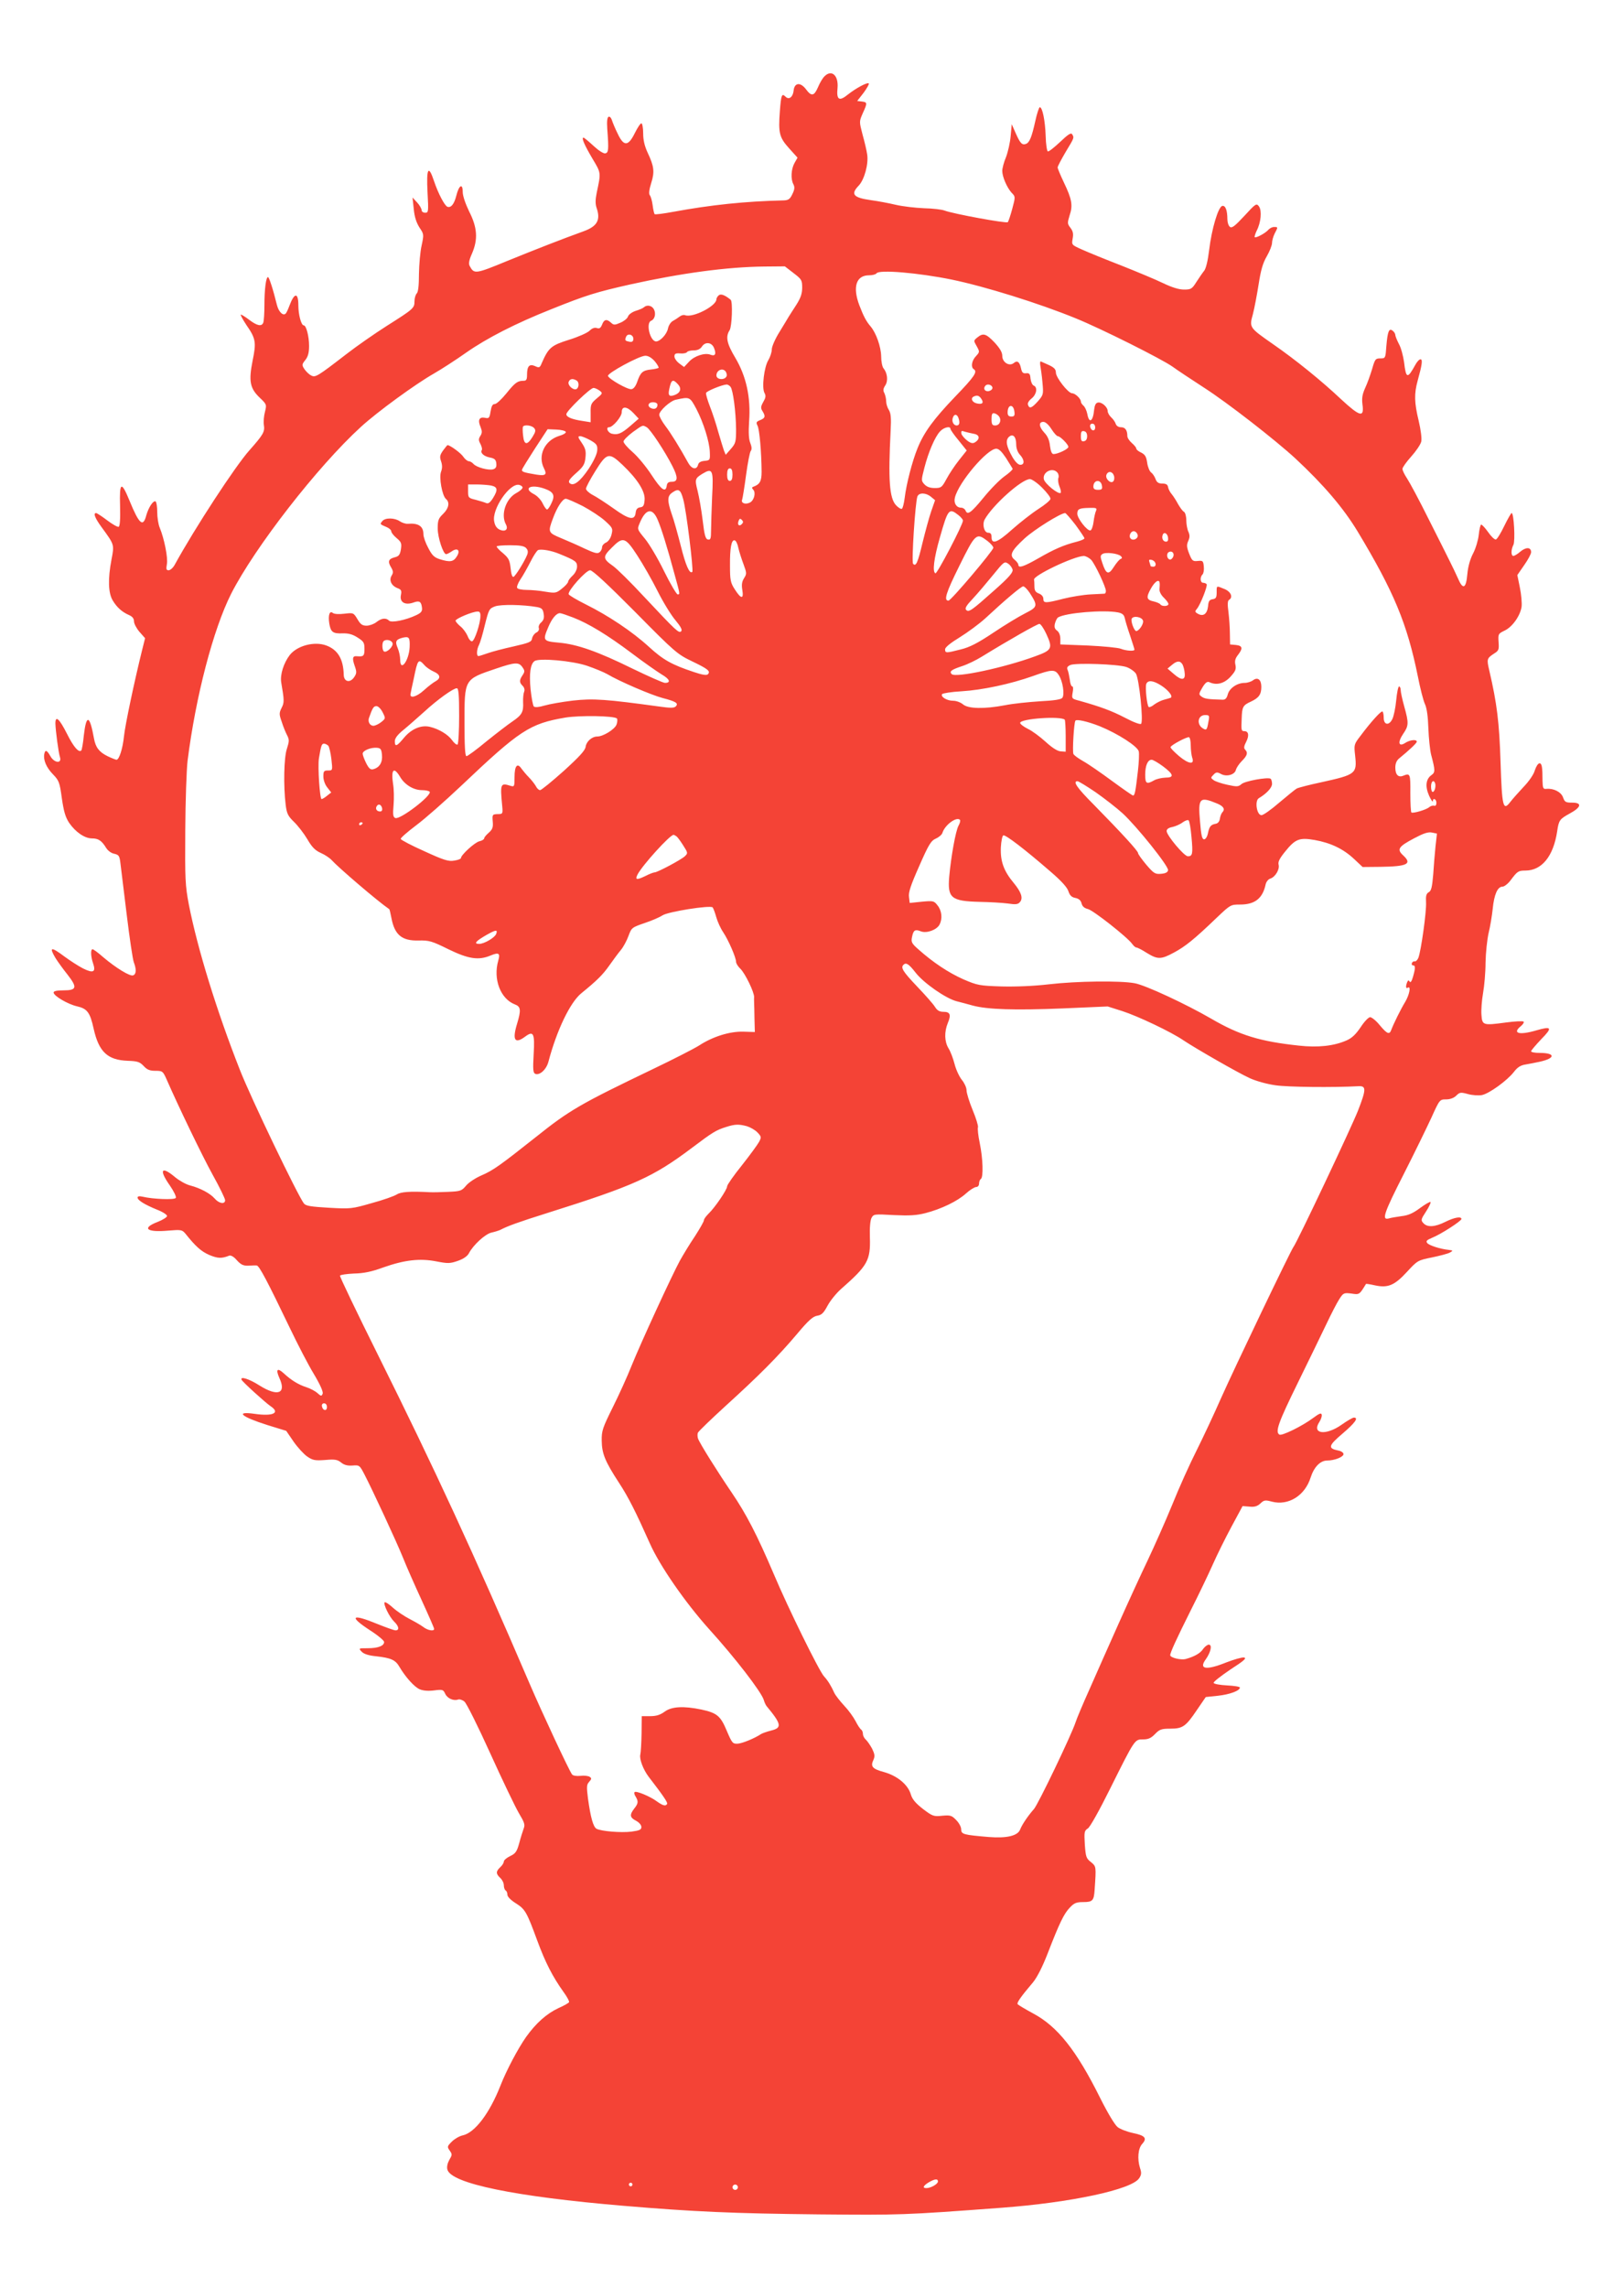 <?xml version="1.0" standalone="no"?>
<!DOCTYPE svg PUBLIC "-//W3C//DTD SVG 20010904//EN"
 "http://www.w3.org/TR/2001/REC-SVG-20010904/DTD/svg10.dtd">
<svg version="1.0" xmlns="http://www.w3.org/2000/svg"
 width="909pt" height="1280pt" viewBox="0 0 909 1280"
 preserveAspectRatio="xMidYMid meet">
<g transform="translate(0,1280) scale(0.1,-0.1)"
fill="#f44336" stroke="none">
<path d="M4615 12373 c-10 -9 -26 -36 -36 -60 -22 -51 -37 -54 -68 -12 -31 41
-65 37 -69 -9 -4 -35 -26 -52 -45 -33 -21 21 -25 11 -32 -83 -9 -121 -3 -145
53 -207 l46 -51 -17 -30 c-19 -34 -22 -90 -6 -119 8 -16 7 -29 -6 -55 -13 -28
-22 -34 -48 -35 -217 -5 -407 -25 -619 -64 -54 -10 -100 -16 -104 -13 -3 4 -8
26 -11 50 -3 24 -10 49 -16 56 -6 8 -4 30 8 68 20 63 16 94 -20 170 -17 37
-25 70 -25 108 0 31 -5 56 -10 56 -6 0 -22 -25 -37 -55 -37 -75 -62 -75 -96
-2 -14 28 -28 62 -32 75 -4 13 -12 21 -18 19 -8 -3 -11 -24 -8 -68 9 -118 7
-133 -11 -137 -10 -2 -38 16 -66 42 -27 25 -52 46 -56 46 -13 0 5 -41 51 -119
48 -80 47 -76 23 -189 -8 -39 -8 -63 -1 -84 24 -69 4 -104 -73 -132 -122 -44
-270 -102 -425 -165 -182 -75 -187 -75 -212 -29 -7 13 -4 32 13 70 34 79 30
145 -16 235 -21 44 -36 87 -36 109 0 51 -21 39 -36 -21 -12 -47 -29 -68 -49
-62 -16 5 -53 76 -76 145 -31 93 -43 71 -36 -64 6 -109 5 -114 -13 -114 -11 0
-20 6 -20 14 0 8 -11 28 -25 43 l-26 28 7 -65 c4 -44 15 -76 32 -103 25 -37
25 -39 12 -100 -8 -34 -14 -106 -15 -159 0 -64 -4 -101 -12 -109 -7 -7 -13
-27 -13 -44 0 -39 -5 -43 -155 -138 -66 -42 -167 -112 -225 -157 -166 -128
-175 -133 -199 -120 -12 6 -28 22 -37 35 -15 23 -15 26 5 51 15 19 21 41 21
79 0 54 -16 115 -30 115 -14 0 -30 60 -30 111 0 74 -22 74 -50 -1 -7 -19 -16
-39 -20 -43 -14 -17 -40 7 -50 47 -22 90 -44 156 -50 156 -11 0 -20 -67 -20
-157 0 -45 -3 -88 -6 -97 -9 -24 -34 -19 -78 14 -22 17 -43 30 -48 30 -4 0 10
-26 31 -58 53 -76 56 -97 35 -199 -23 -115 -15 -155 39 -207 40 -38 40 -39 30
-80 -6 -22 -9 -56 -6 -74 6 -37 -3 -53 -81 -141 -78 -87 -305 -434 -418 -640
-9 -17 -25 -31 -34 -31 -13 0 -15 6 -10 34 7 35 -15 144 -40 204 -8 19 -14 58
-14 88 0 29 -4 55 -9 59 -13 7 -39 -32 -52 -77 -18 -70 -40 -51 -94 81 -46
112 -57 106 -53 -29 2 -76 -1 -114 -8 -117 -6 -2 -35 14 -65 37 -29 22 -57 40
-61 40 -18 0 -6 -29 32 -81 71 -97 70 -95 54 -179 -21 -110 -18 -188 7 -229
24 -40 53 -65 92 -82 18 -8 27 -19 27 -35 0 -13 14 -39 31 -59 l31 -35 -17
-68 c-42 -169 -95 -419 -101 -480 -7 -69 -27 -132 -42 -132 -4 0 -27 9 -50 20
-47 23 -67 49 -76 99 -24 133 -43 138 -57 16 -4 -43 -11 -80 -14 -83 -14 -14
-43 19 -80 93 -43 85 -65 105 -65 58 1 -39 17 -163 26 -190 10 -36 -33 -31
-54 7 -19 34 -29 38 -34 13 -7 -33 11 -76 48 -114 34 -35 38 -45 50 -134 11
-75 20 -106 41 -138 36 -52 87 -87 128 -87 35 0 54 -12 79 -53 10 -16 29 -30
46 -33 25 -6 29 -11 34 -53 3 -25 19 -154 35 -286 16 -132 34 -253 40 -268 15
-39 14 -67 -4 -73 -17 -7 -96 41 -169 103 -27 24 -53 43 -58 43 -12 0 -10 -42
3 -79 17 -49 1 -57 -57 -28 -27 14 -73 44 -103 66 -76 57 -88 55 -50 -9 12
-19 42 -61 67 -92 56 -72 52 -88 -23 -88 -37 0 -55 -4 -55 -12 0 -19 79 -65
130 -77 58 -13 74 -34 94 -125 29 -130 78 -176 191 -180 55 -2 67 -6 89 -29
19 -21 34 -27 66 -27 39 0 42 -2 62 -47 66 -151 198 -425 258 -534 39 -70 70
-134 70 -143 0 -24 -34 -19 -58 9 -25 29 -81 59 -139 74 -23 6 -60 27 -83 46
-77 65 -92 42 -29 -47 22 -32 37 -63 33 -69 -7 -12 -129 -7 -187 7 -17 4 -27
2 -27 -5 0 -15 39 -39 107 -67 32 -12 58 -29 58 -36 0 -7 -24 -22 -52 -33 -92
-35 -63 -60 58 -49 72 6 78 5 96 -16 59 -74 89 -100 134 -120 48 -20 69 -21
112 -4 10 3 26 -6 43 -26 23 -25 36 -31 64 -30 19 1 41 2 47 1 14 -1 62 -93
185 -349 43 -90 103 -206 134 -257 36 -60 54 -101 50 -111 -6 -15 -9 -15 -29
3 -12 11 -40 26 -62 33 -44 14 -85 39 -127 78 -36 33 -46 22 -24 -27 40 -87
-10 -105 -112 -41 -56 36 -109 53 -100 32 5 -12 132 -127 161 -147 58 -38 17
-59 -87 -44 -113 16 -77 -16 72 -63 l104 -32 41 -60 c23 -33 58 -71 77 -84 31
-21 43 -23 100 -19 55 5 69 2 89 -14 17 -14 36 -19 64 -17 39 3 40 2 68 -52
45 -87 177 -371 214 -462 18 -46 65 -152 104 -237 39 -85 71 -158 71 -163 0
-15 -37 -8 -61 11 -13 10 -48 30 -77 45 -29 15 -71 43 -93 63 -22 20 -42 33
-46 30 -9 -10 27 -83 53 -108 27 -26 31 -49 8 -49 -8 0 -53 16 -100 35 -145
60 -165 45 -44 -34 44 -28 80 -58 80 -66 0 -22 -34 -35 -92 -35 -52 0 -52 0
-33 -20 13 -13 40 -21 80 -25 82 -9 108 -20 130 -58 34 -58 85 -115 115 -127
19 -8 49 -10 80 -6 47 6 51 5 62 -19 12 -26 47 -41 72 -32 8 3 24 -2 35 -11
12 -9 77 -140 145 -290 68 -150 140 -300 160 -334 31 -52 36 -65 27 -87 -5
-14 -17 -51 -25 -82 -13 -47 -21 -58 -51 -72 -19 -9 -35 -23 -35 -30 0 -8 -9
-22 -20 -32 -25 -23 -25 -37 0 -60 11 -10 20 -28 20 -41 0 -13 5 -26 10 -29 6
-3 10 -14 10 -24 0 -11 19 -30 46 -47 54 -34 62 -49 121 -209 45 -122 85 -201
148 -289 19 -26 33 -52 30 -56 -3 -5 -29 -20 -59 -33 -66 -31 -125 -83 -181
-161 -45 -64 -110 -186 -144 -273 -61 -155 -143 -263 -211 -278 -19 -4 -46
-20 -61 -35 -26 -26 -27 -29 -12 -50 15 -21 14 -25 -2 -52 -10 -18 -15 -39
-11 -54 20 -78 379 -152 986 -203 390 -33 615 -43 1095 -48 451 -4 472 -4
1020 37 390 29 730 102 771 165 13 19 14 31 5 57 -16 51 -11 110 12 135 29 32
17 47 -51 61 -33 7 -72 22 -86 33 -16 12 -57 81 -98 163 -133 267 -239 401
-377 474 -44 24 -83 47 -85 51 -6 8 19 43 86 122 23 28 53 87 81 159 67 173
92 225 125 259 24 26 37 31 75 31 53 0 60 8 64 70 9 131 9 129 -21 154 -26 20
-29 29 -34 98 -4 70 -3 77 17 90 12 7 65 102 125 223 139 279 137 275 184 275
29 0 45 7 67 30 25 26 36 30 85 30 70 0 87 12 149 104 l50 73 67 7 c66 7 124
28 124 46 0 5 -32 10 -72 12 -39 2 -73 8 -75 14 -2 6 41 39 94 75 76 49 93 64
76 67 -12 2 -56 -11 -98 -27 -114 -46 -157 -39 -116 17 29 41 37 82 17 82 -8
0 -22 -11 -31 -23 -15 -24 -47 -43 -97 -57 -27 -8 -88 7 -88 21 0 15 36 93
114 249 46 91 102 208 125 260 23 52 70 147 104 210 l62 115 39 -3 c28 -3 44
2 61 18 20 19 27 20 64 10 92 -24 185 33 217 135 19 59 54 95 93 95 41 0 91
20 91 36 0 8 -13 17 -30 20 -59 12 -55 27 25 95 70 60 91 89 63 89 -7 0 -38
-18 -69 -40 -88 -62 -169 -52 -124 16 9 14 15 32 13 40 -2 12 -13 8 -48 -18
-60 -45 -176 -102 -189 -93 -25 15 -5 69 103 289 62 127 135 276 161 331 26
55 58 117 71 137 23 36 26 37 68 32 45 -7 45 -7 82 54 1 1 23 -2 49 -8 73 -16
110 -1 180 75 59 64 61 65 140 81 44 9 89 21 100 27 19 11 19 12 -5 15 -49 5
-110 25 -121 38 -9 11 -4 17 27 30 50 20 164 94 164 105 0 16 -40 9 -90 -16
-58 -29 -101 -32 -123 -7 -15 16 -14 21 15 65 17 26 28 50 25 53 -3 3 -29 -12
-59 -34 -39 -29 -66 -41 -103 -45 -27 -4 -60 -9 -72 -13 -41 -11 -27 30 85
250 59 116 128 258 154 314 46 102 47 102 82 102 23 0 44 8 57 21 19 19 25 20
65 9 24 -7 59 -9 78 -6 41 8 142 81 180 130 19 25 37 37 64 41 20 3 57 11 82
16 88 20 86 49 -2 49 -27 0 -48 4 -48 9 0 5 26 35 57 68 64 65 59 74 -28 49
-95 -28 -137 -17 -86 24 12 10 19 22 15 25 -4 4 -49 2 -100 -5 -127 -17 -132
-16 -136 44 -2 26 2 80 9 120 7 39 14 116 14 171 1 55 9 129 17 165 9 36 19
97 23 135 8 81 27 125 55 125 10 0 32 17 47 38 36 48 42 52 81 52 92 0 157 80
178 220 9 62 14 68 70 99 65 35 71 61 14 61 -36 0 -42 3 -51 29 -11 31 -53 52
-94 48 -17 -2 -20 4 -21 43 0 81 -4 100 -17 100 -8 0 -19 -18 -26 -39 -6 -23
-33 -62 -64 -94 -28 -30 -62 -68 -74 -84 -40 -52 -46 -25 -54 224 -7 221 -20
328 -63 512 -15 64 -14 68 27 95 26 16 28 22 25 64 -3 45 -2 47 33 64 44 20
89 84 96 135 2 21 -2 69 -10 107 l-14 69 38 55 c22 31 39 63 39 73 0 28 -27
30 -59 4 -16 -14 -34 -25 -40 -25 -14 0 -14 35 0 62 11 21 3 178 -10 178 -3 0
-22 -33 -41 -72 -19 -40 -40 -74 -47 -76 -7 -2 -27 17 -44 42 -18 25 -35 43
-39 41 -4 -2 -10 -28 -13 -57 -3 -29 -17 -76 -31 -103 -17 -32 -29 -74 -33
-118 -7 -81 -25 -88 -53 -21 -11 25 -31 66 -44 92 -13 26 -66 133 -119 237
-52 105 -107 207 -121 228 -14 21 -26 45 -26 54 0 8 22 39 49 69 27 30 52 67
56 83 4 17 -2 65 -14 116 -25 103 -26 152 -6 225 25 90 29 120 16 120 -7 0
-20 -14 -29 -31 -44 -80 -52 -78 -63 15 -5 35 -17 81 -29 102 -11 21 -20 44
-20 50 0 6 -6 17 -14 23 -21 18 -29 -2 -36 -84 -5 -69 -5 -70 -34 -70 -27 0
-30 -4 -46 -60 -10 -33 -27 -81 -39 -106 -16 -36 -19 -57 -15 -91 11 -76 -13
-70 -119 28 -108 102 -256 222 -382 309 -133 93 -133 92 -112 168 9 35 23 110
32 167 12 77 23 117 45 155 17 29 30 63 30 76 0 13 7 37 15 53 19 36 19 36 -4
36 -10 0 -24 -7 -32 -16 -15 -18 -69 -47 -76 -41 -2 3 3 19 11 36 24 46 30
112 13 136 -14 19 -18 17 -82 -53 -54 -58 -70 -70 -81 -61 -8 6 -14 26 -14 43
0 50 -11 77 -28 74 -23 -4 -60 -129 -74 -247 -7 -59 -18 -104 -28 -116 -9 -11
-28 -39 -43 -62 -25 -40 -31 -43 -70 -43 -28 0 -67 12 -117 36 -41 20 -147 64
-235 99 -88 34 -186 74 -219 89 -58 26 -58 26 -52 61 5 27 2 41 -12 60 -18 23
-18 27 -5 70 19 56 13 90 -32 184 -19 40 -35 78 -35 84 0 7 21 46 45 87 49 81
48 79 36 99 -6 10 -23 -1 -67 -43 -33 -31 -63 -55 -69 -53 -5 2 -11 41 -12 86
-3 86 -18 161 -33 161 -4 0 -16 -35 -25 -77 -20 -90 -32 -120 -52 -128 -22 -8
-32 2 -57 58 l-23 52 -6 -66 c-3 -36 -15 -89 -26 -118 -12 -28 -21 -63 -21
-77 0 -33 26 -93 52 -122 22 -22 22 -23 4 -90 -10 -37 -21 -70 -25 -75 -8 -8
-307 47 -354 65 -15 6 -67 12 -115 13 -48 2 -118 10 -157 19 -38 9 -101 21
-139 26 -100 14 -116 33 -70 81 32 33 56 121 48 174 -3 22 -15 73 -26 112 -19
73 -19 73 1 119 27 59 26 62 -5 66 l-26 3 36 46 c19 26 32 49 29 52 -8 8 -70
-25 -117 -62 -49 -40 -65 -30 -58 37 6 70 -33 105 -73 65z m-174 -1100 c46
-35 49 -40 49 -82 0 -33 -8 -57 -32 -95 -18 -27 -37 -58 -43 -67 -5 -9 -29
-48 -52 -86 -24 -38 -43 -82 -43 -97 0 -16 -9 -43 -19 -60 -24 -38 -38 -155
-22 -184 9 -16 7 -27 -7 -51 -14 -25 -15 -34 -4 -51 18 -29 15 -39 -13 -50
-22 -9 -24 -13 -15 -31 11 -20 22 -146 23 -258 0 -53 -10 -71 -47 -84 -8 -3
-8 -8 0 -16 16 -17 5 -60 -18 -72 -25 -13 -52 -4 -44 16 3 9 13 70 22 138 9
67 21 128 26 134 7 9 6 23 -2 44 -9 21 -11 58 -7 122 10 134 -16 252 -77 355
-48 80 -56 118 -32 155 13 21 18 159 6 170 -33 27 -55 35 -67 25 -7 -6 -13
-16 -13 -22 0 -38 -133 -106 -176 -89 -8 3 -21 -1 -30 -8 -9 -7 -26 -18 -37
-24 -12 -6 -24 -24 -28 -42 -6 -32 -43 -72 -66 -73 -34 -1 -60 104 -28 116 20
8 28 40 15 64 -11 21 -39 27 -56 11 -5 -5 -26 -14 -46 -20 -21 -7 -40 -21 -43
-32 -4 -11 -23 -26 -42 -34 -32 -14 -38 -14 -53 0 -24 22 -39 19 -50 -11 -8
-19 -15 -24 -29 -19 -13 4 -27 -1 -41 -15 -12 -12 -64 -35 -116 -51 -99 -31
-114 -44 -152 -131 -10 -25 -14 -27 -37 -16 -32 14 -45 0 -45 -49 0 -26 -4
-33 -19 -33 -34 0 -48 -10 -97 -71 -26 -32 -55 -59 -64 -59 -13 0 -19 -11 -24
-41 -6 -38 -9 -41 -32 -36 -32 6 -41 -13 -24 -52 9 -23 9 -33 -1 -49 -11 -17
-11 -25 0 -45 7 -14 11 -29 8 -34 -10 -16 10 -35 44 -42 27 -5 35 -12 37 -33
2 -19 -2 -28 -17 -33 -26 -8 -95 11 -111 30 -7 8 -19 15 -26 15 -7 0 -21 11
-30 24 -13 21 -75 66 -89 66 -2 0 -13 -14 -25 -30 -18 -26 -20 -35 -11 -61 7
-21 7 -38 0 -57 -13 -32 6 -135 27 -153 23 -19 16 -53 -16 -84 -26 -25 -30
-36 -30 -81 0 -51 31 -144 47 -144 5 0 19 7 32 16 33 23 50 4 27 -30 -18 -29
-38 -32 -95 -14 -31 10 -43 22 -64 63 -15 27 -27 62 -27 77 0 44 -28 63 -87
58 -13 -1 -33 6 -45 14 -29 20 -82 21 -98 1 -14 -17 -15 -17 23 -33 15 -6 27
-17 27 -24 0 -7 13 -24 30 -38 26 -22 29 -29 24 -63 -5 -30 -12 -39 -33 -44
-36 -9 -42 -23 -23 -55 14 -23 14 -32 4 -48 -16 -26 -1 -57 33 -70 21 -8 24
-14 19 -39 -8 -39 22 -58 69 -42 35 13 45 6 49 -29 2 -19 -4 -28 -32 -41 -58
-28 -139 -44 -152 -31 -17 17 -42 15 -71 -8 -14 -11 -39 -20 -55 -20 -24 0
-34 7 -51 36 -22 36 -22 37 -73 31 -32 -4 -57 -2 -65 4 -18 15 -27 -12 -20
-58 8 -49 20 -58 74 -56 33 1 56 -5 84 -23 35 -22 39 -29 39 -64 0 -40 -5 -44
-42 -41 -24 3 -28 -10 -13 -53 12 -34 12 -42 -2 -63 -23 -35 -58 -28 -59 12
-2 88 -33 140 -97 164 -66 25 -163 0 -205 -53 -34 -44 -55 -110 -48 -153 17
-100 18 -113 2 -143 -14 -29 -14 -36 1 -78 8 -26 22 -60 30 -75 13 -25 12 -34
-1 -75 -17 -49 -20 -208 -7 -314 6 -49 13 -63 46 -95 22 -21 56 -65 75 -97 26
-45 44 -63 75 -77 23 -10 50 -28 61 -40 38 -42 256 -229 323 -275 2 -2 7 -24
12 -50 18 -94 59 -128 153 -125 58 1 73 -3 166 -49 113 -55 169 -63 236 -35
46 19 55 13 43 -28 -30 -104 12 -215 94 -246 32 -12 34 -32 12 -105 -29 -94
-14 -118 44 -75 47 35 55 20 48 -98 -5 -86 -3 -105 9 -110 25 -10 63 25 74 69
47 177 122 332 184 382 86 70 120 103 157 156 21 30 50 69 65 87 14 17 33 53
42 78 17 46 19 47 91 72 40 13 85 33 100 43 30 20 268 58 280 44 4 -5 13 -29
20 -54 7 -25 24 -63 39 -85 30 -45 72 -142 72 -166 0 -8 11 -26 24 -38 26 -25
78 -131 77 -159 -1 -9 0 -24 0 -32 0 -8 2 -48 2 -89 l2 -74 -65 2 c-75 2 -170
-27 -248 -78 -27 -17 -142 -76 -257 -131 -406 -195 -466 -229 -655 -380 -202
-160 -240 -187 -305 -215 -33 -14 -72 -40 -86 -57 -25 -30 -32 -32 -100 -35
-41 -2 -87 -3 -104 -2 -111 6 -162 2 -185 -13 -14 -9 -76 -31 -139 -48 -111
-32 -119 -33 -240 -26 -101 6 -129 10 -140 24 -34 44 -297 590 -359 749 -130
330 -237 678 -285 923 -20 105 -22 141 -20 415 1 165 7 341 13 390 45 357 143
734 244 934 132 259 483 711 726 933 93 85 306 240 408 298 42 24 124 77 182
118 116 81 276 163 475 242 199 80 253 96 443 139 285 63 541 98 751 100 l114
1 48 -37z m886 -37 c185 -38 490 -133 695 -217 145 -59 480 -227 541 -270 23
-17 103 -70 177 -118 131 -84 398 -292 510 -395 159 -148 269 -277 349 -409
203 -337 277 -515 337 -810 13 -67 31 -137 40 -156 10 -21 17 -69 19 -135 2
-55 9 -121 15 -146 24 -91 24 -100 2 -116 -31 -22 -36 -63 -13 -115 11 -24 21
-38 21 -31 0 21 20 13 20 -9 0 -12 -5 -19 -12 -16 -7 2 -20 -1 -28 -8 -17 -15
-90 -36 -100 -30 -3 2 -6 51 -6 109 1 108 -1 112 -39 97 -28 -12 -45 5 -45 45
0 23 7 40 22 52 55 45 98 85 98 93 0 15 -39 10 -65 -7 -37 -24 -43 4 -11 51
31 45 32 60 6 153 -11 39 -20 81 -20 92 0 11 -4 20 -9 20 -5 0 -12 -35 -16
-77 -4 -43 -14 -91 -22 -106 -19 -38 -48 -32 -48 8 0 17 -3 32 -7 35 -7 5 -63
-56 -122 -135 -37 -48 -38 -50 -31 -111 11 -102 5 -107 -190 -150 -66 -14
-128 -30 -137 -35 -9 -5 -53 -41 -98 -79 -45 -39 -89 -70 -99 -70 -27 0 -39
81 -15 95 44 26 74 59 74 80 0 13 -4 26 -8 29 -17 10 -144 -13 -163 -30 -17
-15 -25 -16 -79 -4 -33 7 -68 19 -77 26 -17 12 -17 14 -1 30 15 16 21 16 43 4
32 -17 78 -3 83 25 3 10 17 32 33 48 31 31 35 47 18 64 -8 8 -6 20 6 43 18 35
14 60 -10 60 -17 0 -18 4 -15 70 2 66 7 75 51 95 45 21 59 40 59 83 0 40 -20
56 -46 37 -10 -8 -32 -15 -47 -15 -43 0 -86 -30 -95 -65 -6 -22 -14 -30 -30
-29 -79 2 -100 5 -116 17 -17 12 -17 15 4 51 17 28 27 35 39 30 40 -19 83 -8
118 30 28 31 33 42 28 67 -5 21 -1 36 14 55 29 37 26 52 -11 56 l-33 3 -1 60
c0 33 -4 88 -8 121 -6 42 -5 64 3 68 24 15 11 46 -25 61 -47 19 -44 21 -44
-19 0 -28 -4 -35 -22 -38 -18 -2 -24 -11 -26 -38 -5 -46 -28 -62 -61 -41 -13
8 -13 12 -1 26 19 23 60 127 54 137 -3 4 -12 8 -20 8 -16 0 -19 31 -3 47 6 6
9 26 7 44 -3 31 -5 34 -34 31 -28 -3 -32 1 -48 41 -14 36 -15 49 -5 71 9 20 9
32 1 51 -7 14 -12 44 -12 65 0 22 -6 43 -13 47 -8 4 -22 24 -33 43 -10 19 -26
44 -35 55 -10 11 -19 29 -21 40 -2 14 -11 20 -32 20 -21 0 -31 6 -38 25 -5 14
-16 31 -25 37 -9 7 -19 32 -22 55 -5 34 -12 45 -33 56 -16 7 -28 17 -28 23 0
5 -11 19 -25 31 -14 12 -25 29 -25 39 0 32 -12 49 -35 49 -14 0 -26 7 -30 19
-3 10 -14 26 -25 36 -11 10 -20 26 -20 35 0 23 -34 53 -55 48 -12 -2 -18 -15
-21 -41 -6 -65 -28 -79 -38 -23 -4 19 -13 39 -21 46 -8 7 -15 17 -15 23 0 17
-32 47 -49 47 -22 0 -91 88 -91 116 0 18 -10 28 -37 41 -21 9 -42 19 -47 21
-4 2 -6 -9 -3 -24 3 -16 9 -59 12 -95 6 -65 5 -68 -25 -103 -35 -39 -48 -44
-56 -21 -4 9 4 23 20 36 28 22 35 63 12 72 -8 3 -16 21 -18 39 -2 27 -7 32
-25 30 -17 -2 -23 4 -28 27 -8 37 -21 47 -41 30 -25 -20 -64 4 -64 40 0 20
-13 42 -43 75 -48 50 -64 55 -97 28 -21 -17 -21 -18 -3 -49 17 -31 17 -32 -5
-56 -23 -24 -29 -61 -12 -72 23 -14 5 -41 -103 -153 -122 -127 -176 -201 -212
-291 -29 -71 -62 -199 -71 -274 -4 -32 -11 -60 -16 -63 -5 -3 -20 6 -33 20
-37 40 -44 143 -30 416 4 73 1 99 -10 117 -8 12 -15 34 -15 48 0 15 -5 35 -10
46 -8 14 -7 25 5 43 17 26 12 69 -10 96 -7 8 -13 39 -13 67 -1 53 -28 131 -60
168 -24 28 -39 57 -62 117 -39 103 -18 168 54 168 19 0 38 5 42 11 13 22 234
3 421 -35z m-1782 -331 c0 -14 -6 -19 -20 -17 -26 5 -29 8 -21 27 8 23 41 14
41 -10z m453 -55 c12 -32 4 -44 -22 -34 -31 12 -89 -7 -118 -38 l-29 -31 -27
20 c-15 11 -27 29 -27 39 0 15 6 19 32 17 17 -2 35 2 38 7 3 6 21 10 38 10 21
0 36 7 45 20 19 31 58 26 70 -10z m-333 -71 c14 -17 24 -34 21 -37 -3 -2 -22
-7 -43 -9 -46 -5 -58 -16 -76 -68 -9 -26 -21 -41 -33 -42 -21 -3 -125 56 -131
74 -5 15 175 113 209 113 17 0 35 -11 53 -31z m402 -83 c-9 -24 -57 -21 -57 4
0 27 31 43 49 25 7 -7 11 -21 8 -29z m-839 -25 c15 -9 13 -42 -3 -48 -19 -6
-49 23 -42 41 7 18 24 20 45 7z m567 -21 c21 -23 14 -47 -17 -59 -32 -12 -40
-4 -32 32 11 54 20 59 49 27z m294 -14 c14 -17 30 -139 31 -237 0 -70 -2 -79
-29 -110 l-29 -33 -10 24 c-5 14 -19 61 -32 105 -12 44 -33 108 -47 143 -13
34 -23 68 -21 74 4 11 88 45 114 47 6 1 17 -5 23 -13z m1466 -6 c0 -8 -10 -16
-22 -18 -22 -3 -32 16 -16 32 12 11 38 2 38 -14z m-2199 -15 c18 -14 18 -16
-16 -44 -32 -27 -35 -34 -34 -81 l0 -52 -44 7 c-61 9 -92 22 -92 38 0 18 134
147 152 147 8 0 23 -7 34 -15z m2138 -48 c14 -22 3 -31 -29 -23 -26 7 -34 31
-12 39 18 8 29 3 41 -16z m-1596 -55 c40 -77 73 -183 75 -240 2 -46 1 -47 -29
-50 -22 -2 -34 -9 -37 -23 -8 -29 -36 -23 -55 12 -44 80 -98 168 -129 208 -18
24 -33 52 -33 61 0 22 62 78 93 84 78 17 78 17 115 -52z m-218 24 c0 -19 -14
-28 -34 -20 -25 10 -19 34 9 34 15 0 25 -6 25 -14z m1998 -39 c3 -22 -1 -27
-17 -27 -15 0 -21 6 -21 23 0 46 33 49 38 4z m-2132 -8 l29 -31 -45 -39 c-52
-45 -72 -53 -106 -45 -22 6 -35 36 -15 36 21 0 71 59 71 84 0 36 29 34 66 -5z
m2047 -20 c14 -22 2 -49 -23 -49 -16 0 -20 6 -20 36 0 28 4 35 16 32 9 -2 21
-10 27 -19z m-229 -5 c10 -27 7 -44 -9 -44 -18 0 -30 24 -21 45 7 20 22 19 30
-1z m521 -64 c14 -22 30 -40 36 -40 13 0 59 -46 59 -60 0 -12 -59 -40 -83 -40
-10 0 -16 16 -20 46 -3 31 -13 54 -31 73 -31 33 -34 61 -6 61 12 0 29 -15 45
-40z m245 9 c0 -24 -23 -21 -28 4 -2 10 3 17 12 17 10 0 16 -9 16 -21z m-3140
-4 c10 -12 8 -21 -10 -50 -29 -47 -47 -45 -52 8 -3 23 -3 45 -1 50 7 13 50 8
63 -8z m630 5 c20 -11 102 -135 144 -218 32 -63 31 -87 -4 -87 -18 0 -26 -6
-28 -22 -6 -41 -30 -24 -85 60 -30 46 -77 103 -106 128 -28 24 -51 51 -51 59
0 8 24 32 52 53 59 42 54 40 78 27z m1700 -9 c0 -5 20 -34 46 -65 l45 -56 -43
-54 c-24 -30 -55 -77 -70 -105 -26 -48 -30 -51 -66 -51 -27 0 -45 7 -58 21
-18 20 -18 22 0 92 22 86 59 174 88 204 21 23 58 31 58 14z m-2153 -17 c2 -6
-14 -16 -36 -22 -82 -25 -123 -110 -86 -182 18 -35 9 -43 -42 -35 -72 12 -84
16 -81 28 2 7 35 60 73 119 l70 107 49 -2 c27 -1 51 -7 53 -13z m2286 -11 c31
-6 33 -29 5 -47 -13 -8 -24 -6 -45 10 -15 12 -30 29 -32 39 -2 15 1 17 20 10
13 -4 37 -9 52 -12z m632 -13 c0 -16 -6 -26 -17 -28 -14 -3 -18 3 -18 28 0 25
4 31 18 28 11 -2 17 -12 17 -28z m-397 -46 c0 -22 8 -44 21 -58 26 -28 27 -56
2 -56 -12 0 -28 16 -44 43 -34 60 -40 92 -21 112 23 22 42 3 42 -41z m-2383
23 c35 -20 40 -28 38 -56 -1 -20 -19 -59 -47 -102 -49 -73 -87 -102 -108 -81
-9 9 -1 22 36 55 41 36 49 49 53 87 4 37 0 52 -21 83 -22 32 -23 37 -8 37 9 0
35 -11 57 -23z m2326 -99 c18 -29 35 -56 37 -60 2 -4 -18 -23 -45 -42 -27 -19
-80 -73 -118 -120 -70 -85 -90 -100 -101 -71 -4 8 -14 15 -24 15 -27 0 -43 26
-35 57 21 85 180 272 231 273 15 0 31 -16 55 -52z m-2146 -39 c83 -79 127
-148 123 -195 -2 -31 -7 -40 -25 -42 -15 -2 -23 -11 -25 -30 -5 -45 -37 -39
-124 24 -44 31 -96 65 -116 75 -21 11 -38 27 -38 35 0 9 24 54 53 100 64 103
76 105 152 33z m615 -54 c0 -24 -5 -35 -15 -35 -10 0 -15 11 -15 35 0 24 5 35
15 35 10 0 15 -11 15 -35z m-114 -123 c-3 -74 -6 -160 -6 -189 0 -46 -3 -54
-17 -51 -14 2 -20 23 -30 108 -7 58 -20 131 -28 163 -17 66 -15 71 27 97 57
34 62 23 54 -128z m1933 134 c6 -7 9 -21 5 -30 -3 -9 -1 -30 6 -47 7 -16 10
-32 7 -36 -12 -11 -87 50 -94 75 -10 41 49 71 76 38z m316 -17 c4 -12 2 -26
-4 -32 -15 -15 -46 16 -38 37 9 23 34 20 42 -5z m-403 -66 c26 -26 48 -54 48
-63 0 -8 -31 -34 -69 -58 -37 -24 -102 -75 -145 -113 -82 -74 -116 -87 -116
-44 0 18 -5 25 -19 25 -22 0 -34 45 -20 73 43 79 207 227 254 227 10 0 41 -21
67 -47z m336 9 c3 -18 -1 -22 -22 -22 -19 0 -26 5 -26 18 0 39 43 43 48 4z
m-3419 2 c37 -8 39 -24 10 -71 -16 -25 -26 -32 -38 -27 -9 4 -35 12 -58 18
-41 10 -43 12 -43 48 l0 38 49 0 c27 0 63 -3 80 -6z m176 -11 c0 -7 -16 -21
-35 -31 -58 -31 -88 -119 -59 -174 16 -29 -2 -45 -34 -31 -17 8 -27 23 -31 47
-13 68 85 212 138 204 11 -2 21 -9 21 -15z m124 -7 c50 -18 59 -37 38 -80 -9
-20 -20 -36 -25 -36 -5 0 -16 16 -25 35 -9 19 -30 41 -47 50 -66 34 -19 59 59
31z m775 -58 c17 -58 59 -399 51 -407 -15 -14 -37 36 -64 144 -17 66 -39 147
-51 179 -26 76 -25 101 2 120 36 25 47 19 62 -36z m1387 13 l23 -19 -22 -63
c-12 -35 -33 -113 -48 -174 -27 -113 -37 -136 -53 -119 -10 9 12 344 24 377 9
22 47 22 76 -2z m-1949 -52 c43 -23 100 -60 125 -83 43 -39 44 -43 36 -76 -5
-21 -18 -39 -31 -45 -12 -5 -22 -17 -22 -26 0 -9 -6 -22 -14 -28 -11 -10 -29
-5 -83 20 -37 18 -97 44 -133 59 -72 30 -74 33 -45 110 23 63 54 110 72 110 8
0 51 -19 95 -41z m2873 -26 c-5 -10 -11 -38 -14 -62 -3 -25 -11 -46 -17 -48
-17 -6 -74 67 -74 93 0 27 11 32 69 33 37 1 42 -1 36 -16z m-2454 -50 c21 -49
53 -151 94 -303 32 -116 32 -115 18 -115 -6 0 -41 59 -76 130 -35 72 -83 152
-106 180 -46 56 -45 54 -29 92 33 78 70 84 99 16z m1683 26 c14 -11 26 -25 26
-31 0 -23 -144 -298 -154 -295 -18 7 -9 83 25 201 45 159 51 166 103 125z
m656 -55 c27 -37 50 -71 50 -75 0 -5 -19 -13 -42 -19 -75 -19 -127 -42 -214
-92 -84 -48 -114 -58 -114 -37 0 6 -10 19 -21 28 -31 25 -19 50 57 120 54 49
199 140 226 141 4 0 30 -30 58 -66z m-1868 4 c-15 -15 -26 -4 -18 18 5 13 9
15 18 6 9 -9 9 -15 0 -24z m2216 -61 c4 -20 -25 -34 -39 -20 -14 14 1 45 20
41 9 -2 17 -11 19 -21z m170 -15 c2 -14 -2 -22 -11 -22 -17 0 -26 19 -19 38 7
19 27 9 30 -16z m-1011 -18 c18 -14 33 -31 33 -38 0 -16 -237 -296 -251 -296
-28 0 -14 44 61 195 90 182 95 186 157 139z m-1960 -81 c32 -49 83 -138 114
-200 31 -62 76 -135 100 -163 30 -36 39 -54 32 -61 -13 -13 -25 -2 -207 192
-75 81 -154 159 -176 174 -56 39 -57 51 -6 101 63 64 76 60 143 -43z m566 41
c5 -21 18 -62 29 -91 18 -49 18 -53 3 -77 -12 -19 -15 -36 -10 -66 9 -53 -7
-52 -42 3 -24 37 -27 52 -27 132 -1 99 8 149 27 142 7 -2 16 -21 20 -43z
m-1189 1 c11 -11 13 -22 7 -38 -15 -38 -66 -120 -77 -124 -7 -2 -13 17 -16 49
-5 45 -11 56 -42 83 -20 16 -36 33 -36 38 0 4 33 7 74 7 54 0 79 -4 90 -15z
m186 -33 c91 -37 100 -44 100 -71 0 -16 -10 -37 -25 -51 -14 -13 -25 -28 -25
-34 0 -6 -15 -23 -34 -38 -32 -26 -37 -27 -93 -18 -32 6 -79 10 -105 10 -26 0
-50 5 -53 11 -4 5 4 27 18 48 14 20 39 65 56 98 17 34 36 63 43 66 18 7 75 -3
118 -21z m3437 -16 c-4 -9 -11 -16 -17 -16 -17 0 -24 31 -9 41 18 11 34 -5 26
-25z m-292 2 c7 -7 6 -12 -3 -15 -7 -3 -24 -23 -38 -45 -29 -46 -43 -41 -64
23 -12 35 -12 42 1 50 17 12 90 3 104 -13z m-167 -20 c22 -25 82 -151 82 -174
0 -8 -3 -14 -7 -15 -5 0 -40 -2 -79 -4 -39 -2 -107 -13 -151 -24 -101 -26
-113 -26 -113 -1 0 13 -10 24 -25 30 -19 7 -25 17 -25 40 0 16 -1 33 -2 37 -8
22 221 131 278 133 11 0 30 -10 42 -22z m360 -21 c2 -10 -3 -17 -12 -17 -9 0
-16 2 -16 4 0 2 -3 12 -6 21 -5 13 -2 16 12 13 10 -2 20 -11 22 -21z m-800
-35 c2 -15 -23 -44 -100 -112 -128 -114 -145 -127 -160 -112 -9 9 1 25 38 64
27 29 77 88 112 131 61 75 64 78 85 64 12 -8 23 -24 25 -35z m-2112 -236 c222
-225 236 -236 317 -275 90 -43 106 -56 89 -73 -7 -7 -32 -3 -79 13 -123 41
-170 67 -251 141 -93 85 -226 174 -355 238 -50 25 -92 50 -94 56 -6 19 97 134
120 134 14 0 97 -77 253 -234z m2935 162 c1 -7 0 -23 -1 -35 -1 -13 10 -33 24
-46 14 -14 26 -29 26 -36 0 -13 -36 -15 -45 -2 -3 5 -19 12 -35 16 -43 9 -46
22 -19 71 23 42 48 58 50 32z m-727 -55 c46 -72 45 -78 -26 -114 -34 -17 -115
-66 -179 -109 -87 -58 -132 -81 -182 -93 -82 -21 -87 -21 -87 1 0 11 31 36 82
67 45 28 109 75 143 106 113 105 200 178 212 179 7 0 24 -17 37 -37z m-2757
-79 c25 -5 32 -11 36 -37 4 -24 0 -36 -14 -49 -11 -9 -16 -23 -13 -31 3 -9 -2
-20 -15 -26 -11 -6 -21 -21 -23 -33 -3 -19 -16 -24 -103 -44 -55 -12 -120 -29
-145 -38 -25 -9 -48 -16 -52 -16 -12 0 -10 38 3 62 6 11 21 61 33 112 22 87
24 92 57 104 33 12 157 10 236 -4z m-318 -51 c0 -40 -32 -136 -46 -140 -7 -3
-19 11 -26 30 -8 18 -26 43 -41 54 -14 12 -26 26 -26 31 0 11 94 51 123 51 12
1 17 -7 16 -26z m3570 21 c23 -5 33 -13 37 -33 3 -14 16 -58 30 -98 13 -39 24
-74 24 -77 0 -10 -47 -7 -77 5 -15 6 -98 14 -183 18 l-155 6 0 32 c0 19 -7 37
-18 45 -14 10 -17 21 -12 41 4 15 12 30 17 33 42 26 257 44 337 28z m-3052
-28 c88 -34 193 -98 329 -200 66 -50 142 -103 168 -119 45 -26 53 -47 18 -47
-10 0 -91 36 -180 79 -195 96 -311 137 -414 146 -89 8 -91 12 -59 87 20 48 45
78 65 78 7 0 39 -11 73 -24z m3191 -19 c4 -18 -23 -57 -38 -57 -12 0 -33 58
-25 70 11 18 59 8 63 -13z m-542 -72 c38 -82 33 -92 -61 -126 -174 -64 -446
-122 -468 -100 -15 15 -2 25 59 45 28 9 78 33 110 53 153 94 310 183 322 183
7 0 24 -25 38 -55z m-3563 -75 c-4 -77 -53 -142 -53 -70 0 17 -6 46 -14 65
-16 37 -10 48 29 58 35 8 40 1 38 -53z m-96 23 c7 -18 -33 -57 -48 -47 -10 6
-12 48 -2 57 12 13 44 7 50 -10z m1088 -127 c44 -15 95 -36 114 -47 69 -41
249 -118 311 -134 73 -19 90 -29 72 -47 -9 -9 -31 -9 -94 0 -292 40 -367 46
-481 33 -60 -7 -133 -20 -160 -28 -30 -9 -53 -11 -59 -5 -5 5 -13 48 -18 95
-9 89 -1 143 22 159 26 18 209 2 293 -26z m-909 3 c10 -12 34 -28 52 -36 37
-16 41 -37 10 -54 -13 -7 -42 -29 -66 -51 -41 -37 -80 -47 -74 -19 1 7 9 45
18 85 22 109 26 113 60 75z m4243 4 c5 -10 11 -31 12 -48 5 -41 -18 -43 -61
-5 l-35 30 24 20 c29 25 47 25 60 3z m-3695 -15 c14 -20 14 -25 1 -45 -19 -28
-19 -41 1 -60 9 -10 12 -22 8 -32 -4 -9 -7 -35 -6 -59 3 -55 -7 -72 -60 -108
-24 -16 -89 -66 -145 -111 -55 -46 -106 -83 -112 -83 -8 0 -11 58 -11 185 0
249 -3 244 177 305 106 36 127 37 147 8z m3380 1 c21 -7 45 -24 54 -37 18 -28
43 -267 29 -281 -5 -5 -43 9 -90 34 -75 39 -138 62 -255 95 -43 11 -44 12 -38
46 4 19 3 34 -2 34 -6 0 -12 17 -14 38 -3 20 -8 45 -12 54 -6 13 -2 20 15 28
32 13 264 5 313 -11z m-378 -45 c23 -34 34 -110 20 -128 -8 -9 -47 -15 -126
-19 -63 -4 -151 -13 -195 -22 -116 -22 -206 -20 -235 5 -13 11 -37 20 -55 20
-35 0 -71 22 -62 37 4 5 53 13 109 16 117 7 275 41 399 85 106 38 124 39 145
6z m574 -59 c39 -25 67 -60 53 -68 -5 -2 -21 -7 -37 -11 -16 -4 -40 -16 -54
-26 -13 -11 -28 -18 -32 -15 -10 6 -21 110 -14 129 9 23 39 20 84 -9z m-3930
-169 c0 -85 -4 -157 -9 -161 -5 -3 -19 8 -31 25 -22 31 -73 62 -123 74 -49 12
-103 -11 -144 -59 -42 -51 -53 -55 -53 -21 0 16 15 36 47 62 27 22 79 68 117
102 75 69 163 132 183 132 10 0 13 -37 13 -154z m-428 19 c17 -34 17 -34 -9
-55 -14 -11 -34 -20 -43 -20 -19 0 -32 22 -25 43 20 57 26 67 42 67 10 0 25
-15 35 -35z m1311 -34 c4 -4 3 -20 -2 -34 -10 -27 -75 -67 -108 -67 -30 0 -61
-28 -65 -57 -2 -20 -34 -55 -122 -135 -66 -59 -126 -108 -133 -108 -7 0 -18
10 -24 23 -7 12 -24 34 -38 48 -14 14 -33 37 -42 49 -23 35 -39 17 -39 -47 0
-53 -1 -55 -22 -49 -57 18 -59 13 -47 -113 4 -44 3 -45 -26 -45 -29 -1 -30 -3
-27 -41 3 -33 -1 -44 -22 -63 -14 -12 -26 -26 -26 -32 0 -5 -12 -13 -27 -16
-27 -7 -103 -77 -103 -94 0 -5 -17 -11 -37 -14 -32 -6 -58 2 -167 52 -72 32
-131 63 -133 69 -2 5 37 39 86 76 50 37 162 136 251 220 330 313 385 349 585
383 81 13 272 10 288 -5z m3311 -18 c-8 -47 -11 -50 -32 -37 -36 23 -27 74 13
74 24 0 26 -2 19 -37z m-804 11 c2 -3 5 -44 5 -92 l0 -87 -28 2 c-18 1 -48 20
-85 54 -31 28 -75 61 -99 72 -24 12 -43 27 -43 33 0 24 227 40 250 18z m197
-37 c102 -42 209 -111 217 -140 3 -12 1 -62 -5 -112 -13 -112 -17 -135 -27
-135 -4 0 -57 37 -117 81 -61 45 -133 95 -162 111 -28 16 -53 34 -55 41 -6 17
3 170 11 185 5 11 70 -4 138 -31z m508 -108 c0 -24 4 -54 8 -67 15 -41 -19
-37 -73 8 -28 24 -50 46 -48 51 4 12 91 58 103 55 6 -2 10 -23 10 -47z m-4827
-1 c5 -7 13 -41 17 -75 7 -63 7 -63 -19 -63 -23 0 -26 -4 -26 -34 0 -19 9 -45
22 -61 l22 -28 -23 -18 c-13 -11 -27 -19 -31 -19 -10 0 -22 181 -15 227 12 72
15 83 29 83 7 0 18 -6 24 -12z m300 -51 c4 -42 -14 -71 -49 -80 -15 -4 -24 4
-39 33 -11 22 -20 46 -20 54 0 17 45 36 80 33 21 -2 25 -8 28 -40z m4372 -64
c60 -45 64 -63 13 -63 -21 -1 -49 -7 -63 -15 -42 -24 -50 -19 -50 31 0 51 14
84 36 84 8 0 37 -17 64 -37z m-4271 -58 c26 -45 76 -75 123 -75 20 0 39 -4 43
-9 13 -21 -165 -157 -192 -147 -13 5 -15 18 -10 74 3 37 2 89 -3 117 -12 81 4
98 39 40z m3894 -87 c50 -35 118 -88 151 -118 81 -75 258 -296 254 -318 -2
-12 -15 -18 -39 -20 -33 -3 -41 2 -83 51 -25 30 -46 59 -46 65 0 12 -91 111
-247 270 -95 95 -120 132 -92 132 6 0 52 -28 102 -62z m1900 50 c5 -18 -3 -48
-14 -48 -5 0 -9 14 -9 30 0 30 15 41 23 18z m-1220 -113 c36 -15 46 -32 28
-50 -5 -6 -11 -21 -13 -35 -2 -15 -11 -26 -23 -28 -28 -5 -36 -15 -44 -54 -4
-19 -13 -33 -21 -33 -12 0 -17 23 -23 98 -12 134 -3 143 96 102z m-4676 -20
c7 -20 -2 -29 -21 -22 -9 4 -13 13 -10 22 8 19 23 19 31 0z m3236 -71 c4 -4 0
-19 -8 -33 -16 -29 -42 -174 -52 -286 -10 -119 11 -136 172 -140 55 -1 125 -5
155 -9 46 -7 58 -5 69 8 19 22 7 56 -35 107 -56 67 -75 121 -72 198 2 36 8 66
14 68 13 4 119 -77 261 -200 62 -53 96 -90 103 -112 8 -24 18 -34 39 -38 20
-4 31 -14 35 -31 4 -16 15 -26 35 -31 29 -6 223 -159 248 -195 8 -11 18 -20
23 -20 6 0 32 -13 58 -30 62 -38 80 -38 154 2 63 34 113 74 239 195 76 72 77
73 130 73 83 0 126 34 143 112 3 15 15 30 26 33 28 9 53 51 47 77 -5 16 5 36
36 74 57 71 80 80 166 65 90 -16 160 -50 219 -105 l49 -46 99 1 c151 2 180 16
128 64 -37 34 -27 49 62 96 51 27 77 36 98 32 l29 -6 -8 -71 c-4 -39 -10 -111
-13 -159 -6 -70 -11 -91 -25 -98 -14 -8 -17 -21 -15 -57 3 -50 -28 -272 -43
-310 -5 -12 -14 -21 -20 -20 -6 2 -14 -3 -16 -9 -3 -7 0 -13 6 -13 14 0 14
-15 0 -64 -7 -25 -14 -35 -19 -27 -5 10 -9 8 -14 -4 -9 -24 -7 -37 4 -30 19
12 9 -40 -15 -80 -24 -39 -65 -122 -78 -157 -10 -27 -23 -22 -64 27 -20 25
-45 45 -54 45 -9 0 -33 -25 -53 -56 -27 -40 -49 -61 -79 -74 -70 -31 -160 -41
-267 -29 -216 23 -332 58 -491 151 -142 82 -367 187 -428 198 -81 15 -324 12
-479 -6 -86 -10 -185 -14 -267 -12 -123 4 -134 6 -213 40 -83 37 -169 94 -251
167 -39 34 -42 42 -36 70 8 39 17 44 50 31 32 -12 88 8 104 38 17 33 13 77
-11 107 -20 26 -24 27 -88 21 l-68 -7 -4 33 c-4 25 9 65 57 173 53 121 66 142
93 154 18 8 34 22 37 32 14 45 79 92 98 73z m1296 -95 c9 -96 6 -109 -20 -109
-21 0 -118 116 -119 141 0 11 11 19 33 23 17 4 43 15 57 26 14 10 29 15 33 11
5 -5 12 -46 16 -92z m-4639 77 c0 -3 -4 -8 -10 -11 -5 -3 -10 -1 -10 4 0 6 5
11 10 11 6 0 10 -2 10 -4z m1756 -74 c6 -4 23 -27 38 -51 27 -42 27 -44 9 -61
-20 -19 -153 -90 -169 -90 -6 0 -30 -9 -53 -21 -48 -23 -58 -21 -42 10 29 54
181 221 201 221 3 0 10 -4 16 -8z m-1009 -547 c-9 -21 -67 -55 -95 -55 -32 0
-20 15 41 50 53 30 64 31 54 5z m2348 -216 c45 -58 170 -145 230 -160 22 -6
63 -16 90 -24 82 -22 234 -27 502 -16 l253 11 82 -26 c87 -28 275 -117 343
-164 64 -43 304 -181 370 -211 35 -16 95 -33 145 -40 69 -10 319 -13 465 -5
43 2 42 -19 -4 -137 -37 -94 -342 -739 -361 -762 -15 -19 -332 -681 -405 -845
-40 -91 -102 -223 -138 -295 -36 -71 -98 -208 -136 -303 -39 -95 -101 -234
-137 -310 -36 -75 -110 -236 -164 -357 -54 -121 -127 -285 -162 -365 -36 -80
-71 -163 -78 -185 -22 -68 -209 -458 -233 -485 -33 -37 -66 -86 -77 -114 -13
-35 -74 -50 -175 -42 -142 12 -155 15 -155 43 0 14 -13 37 -28 52 -25 26 -33
28 -78 24 -48 -5 -54 -3 -108 38 -41 32 -60 54 -68 82 -16 54 -75 103 -149
124 -66 18 -78 31 -60 69 9 20 7 32 -8 63 -11 20 -27 43 -35 50 -9 8 -16 22
-16 32 0 10 -5 21 -10 24 -6 4 -20 25 -31 47 -12 23 -40 62 -64 87 -24 26 -49
58 -55 71 -18 40 -36 69 -58 93 -27 29 -201 382 -281 572 -93 218 -154 336
-235 455 -79 116 -179 275 -189 303 -3 9 -4 24 -1 32 3 8 74 76 157 152 183
166 293 276 400 403 62 74 87 96 111 100 25 4 36 15 58 56 15 28 49 70 75 93
149 131 166 160 162 289 -2 53 2 96 9 109 12 22 16 22 125 16 87 -4 126 -2
177 11 89 23 180 67 227 110 22 20 48 36 57 36 9 0 16 8 16 19 0 11 5 23 10
26 15 9 12 113 -6 200 -9 42 -13 82 -10 90 2 7 -11 51 -30 96 -19 46 -34 95
-34 110 0 15 -12 41 -26 58 -14 17 -33 57 -41 89 -8 31 -23 71 -34 88 -23 38
-24 92 -4 141 20 47 13 63 -24 63 -22 0 -35 7 -48 28 -9 15 -54 66 -100 114
-78 82 -93 105 -76 121 14 15 30 5 68 -44z m-944 -859 c19 -6 46 -21 59 -35
22 -23 22 -27 9 -52 -8 -15 -51 -74 -96 -131 -46 -57 -83 -110 -83 -118 0 -19
-70 -121 -104 -153 -14 -14 -26 -30 -26 -37 0 -7 -23 -47 -50 -89 -28 -41 -66
-104 -85 -138 -45 -83 -217 -456 -270 -587 -23 -58 -70 -162 -105 -232 -57
-115 -63 -132 -62 -187 1 -72 18 -115 97 -236 53 -81 94 -163 173 -340 55
-124 198 -330 330 -477 148 -163 293 -352 307 -397 4 -14 11 -29 16 -35 83
-100 87 -121 27 -136 -24 -6 -50 -15 -58 -20 -36 -24 -106 -53 -132 -54 -27
-1 -31 4 -60 72 -35 84 -55 100 -142 119 -101 21 -167 17 -206 -12 -25 -18
-46 -25 -81 -25 l-47 0 -1 -97 c-1 -53 -4 -106 -7 -118 -6 -25 16 -83 46 -123
81 -105 109 -146 104 -153 -8 -14 -23 -10 -57 14 -37 28 -117 61 -125 52 -4
-3 -1 -15 6 -25 16 -27 15 -38 -8 -67 -27 -35 -25 -50 10 -68 17 -9 30 -24 30
-35 0 -15 -10 -20 -56 -26 -59 -7 -168 2 -195 16 -18 10 -33 61 -48 170 -8 65
-8 77 7 93 14 16 14 20 2 28 -8 5 -32 8 -52 5 -21 -2 -41 1 -46 8 -15 18 -170
350 -239 511 -312 727 -529 1196 -847 1835 -119 239 -215 439 -213 444 2 5 37
10 78 12 54 1 99 10 164 34 119 42 204 52 297 34 66 -13 78 -12 121 3 32 11
54 27 62 43 24 46 92 108 126 115 18 4 40 11 49 15 42 22 100 43 265 95 483
152 590 200 808 364 118 89 135 99 192 117 50 16 71 16 116 4z m-2351 -1571
c0 -24 -23 -21 -28 4 -2 10 3 17 12 17 10 0 16 -9 16 -21z m3420 -4332 c0 -14
-40 -37 -65 -37 -23 0 -18 13 13 32 34 20 52 22 52 5z m-1710 -17 c0 -5 -4
-10 -10 -10 -5 0 -10 5 -10 10 0 6 5 10 10 10 6 0 10 -4 10 -10z m590 -15 c0
-8 -7 -15 -15 -15 -8 0 -15 7 -15 15 0 8 7 15 15 15 8 0 15 -7 15 -15z"/>
</g>
</svg>
